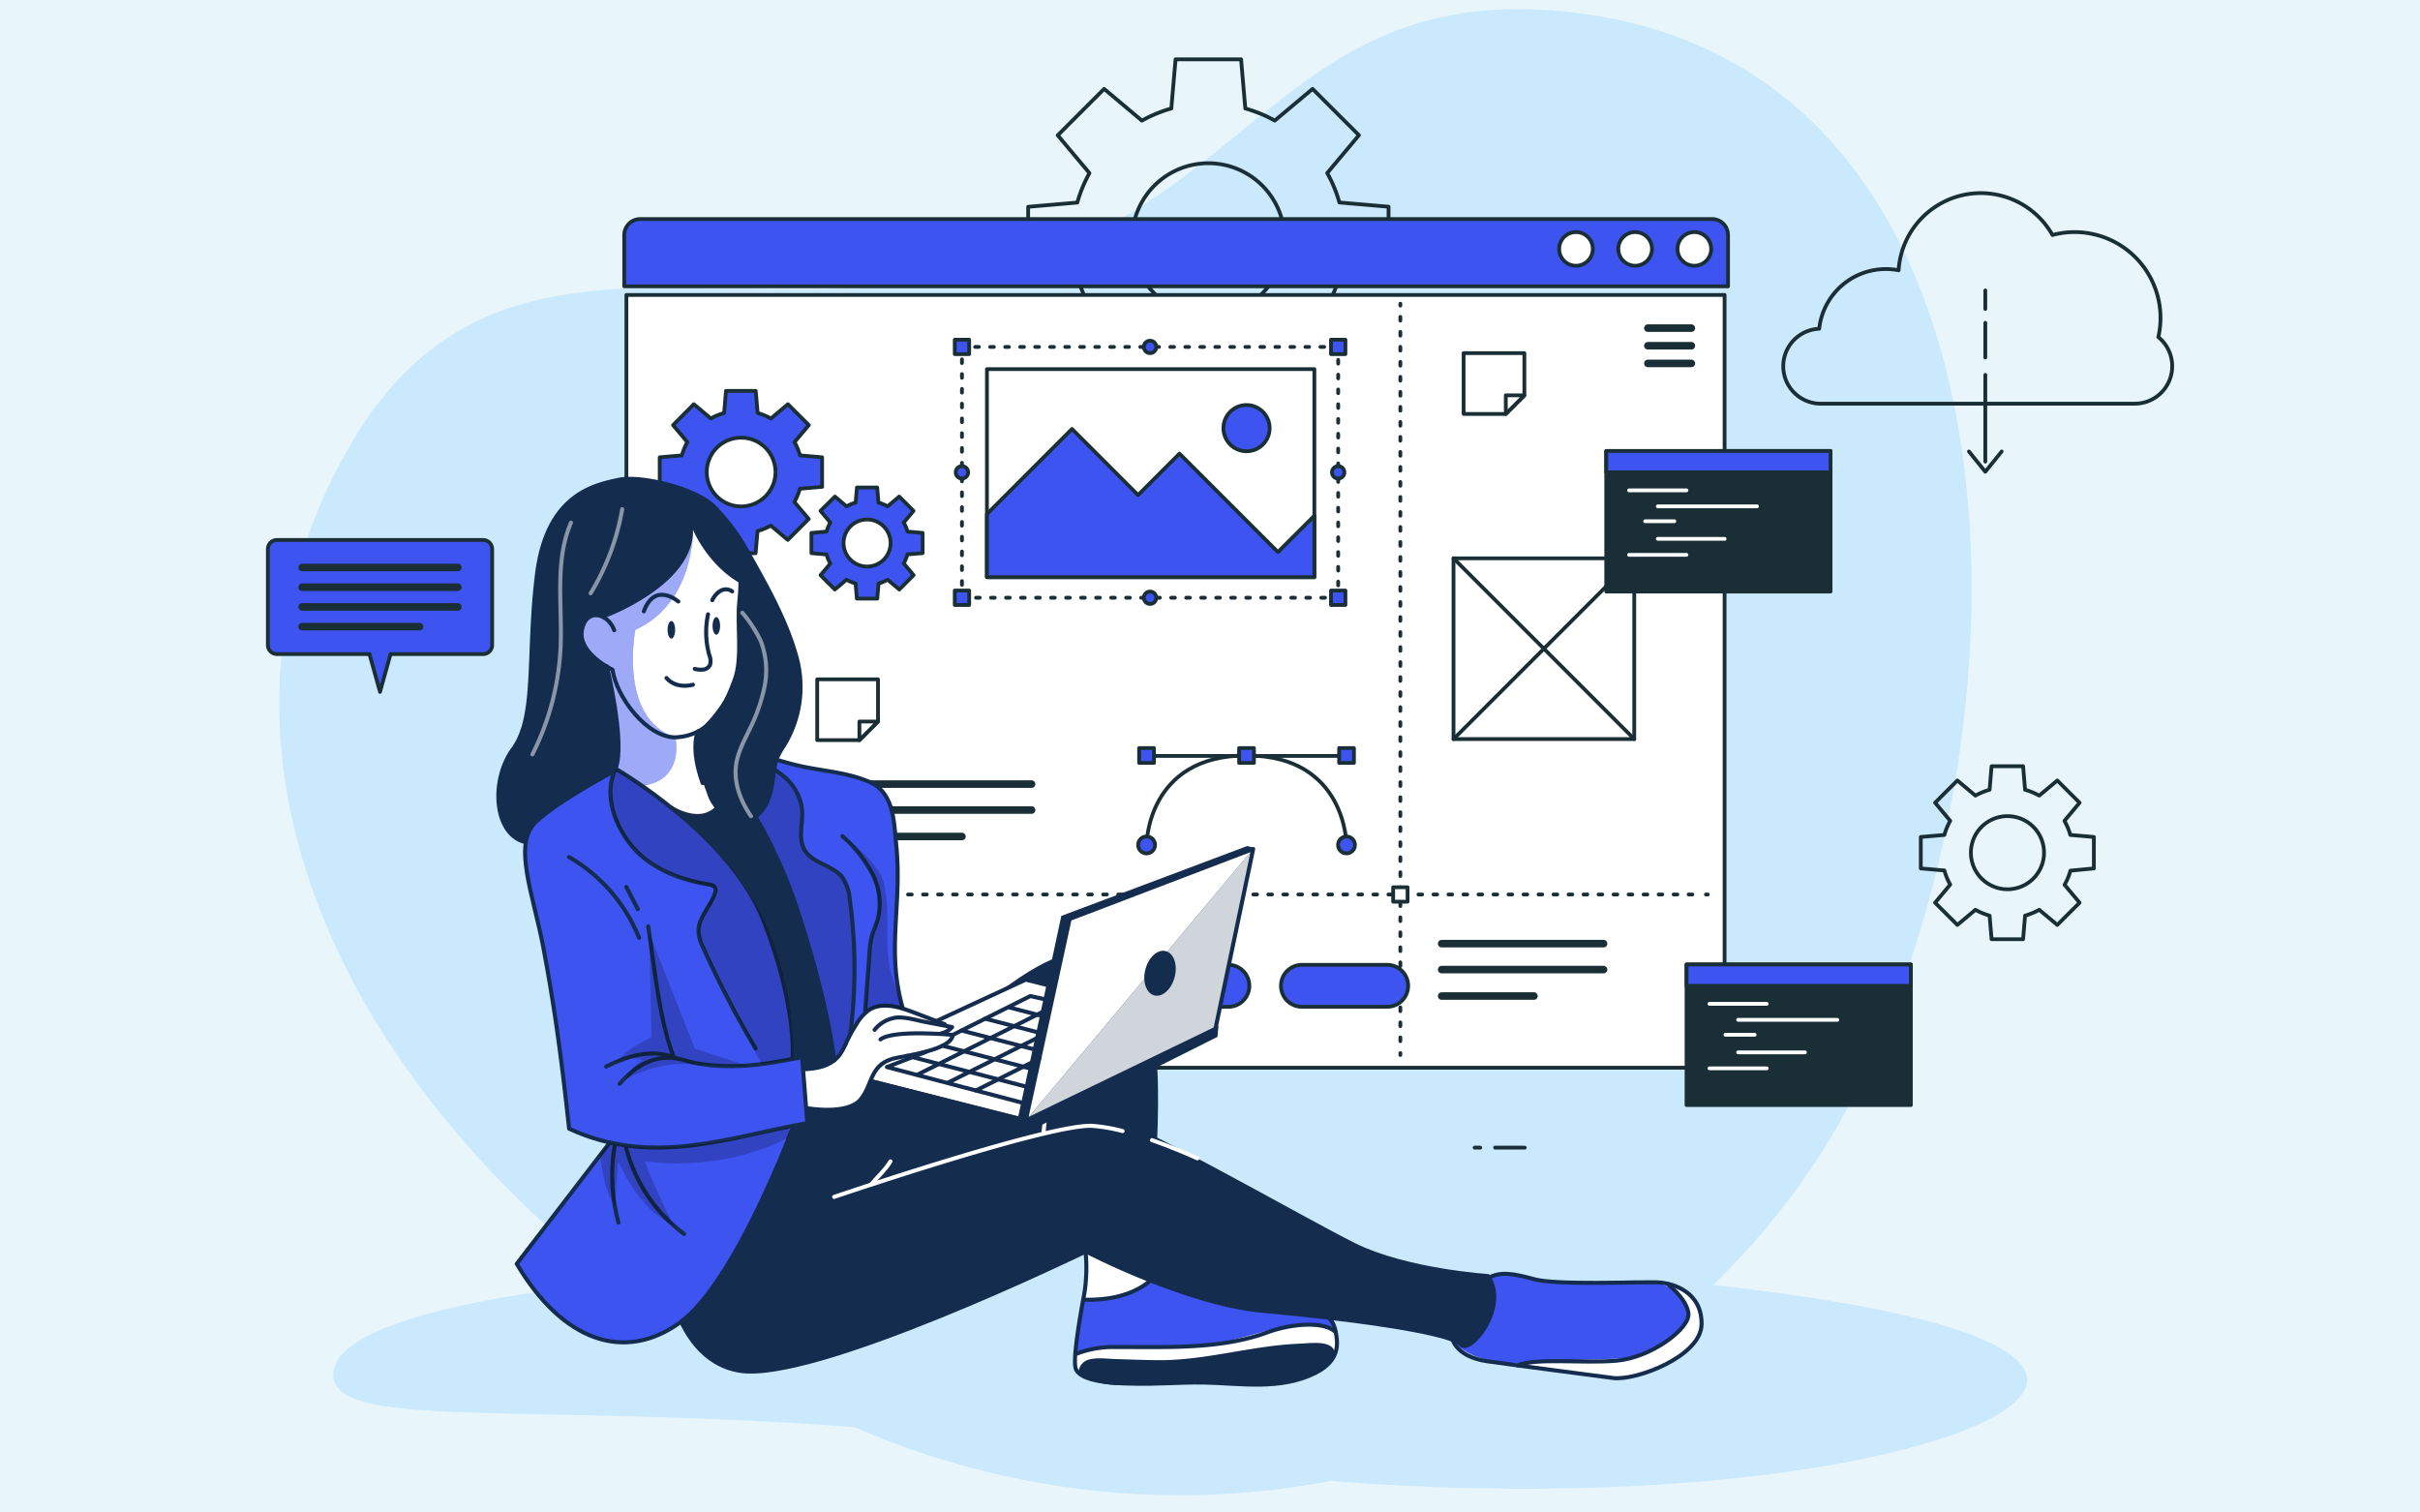 <svg id="Layer_1" data-name="Layer 1" xmlns="http://www.w3.org/2000/svg" viewBox="0 0 640 400"><defs><style>.cls-1{fill:#e8f6fc;}.cls-2{fill:#cae9fc;}.cls-10,.cls-11,.cls-12,.cls-16,.cls-17,.cls-21,.cls-3,.cls-6,.cls-7,.cls-8{fill:none;}.cls-11,.cls-12,.cls-3,.cls-4,.cls-5,.cls-6,.cls-7,.cls-8,.cls-9{stroke:#1a2e35;}.cls-10,.cls-11,.cls-12,.cls-16,.cls-17,.cls-18,.cls-21,.cls-3,.cls-4,.cls-5,.cls-6,.cls-7,.cls-8,.cls-9{stroke-linecap:round;stroke-linejoin:round;}.cls-14,.cls-4{fill:#3d54f1;}.cls-13,.cls-18,.cls-20,.cls-22,.cls-5{fill:#fff;}.cls-6{stroke-width:2px;}.cls-7{stroke-dasharray:0.99 2.98;}.cls-8{stroke-dasharray:0.99 2.98;}.cls-9{fill:#1a2e35;}.cls-10,.cls-16,.cls-21{stroke:#fff;}.cls-11{stroke-dasharray:0.99 2.98;}.cls-12{stroke-dasharray:0.98 2.93;}.cls-15{fill:#142c4e;}.cls-16,.cls-17,.cls-18,.cls-21{stroke-width:1.07px;}.cls-17,.cls-18{stroke:#142c4e;}.cls-19{opacity:0.2;}.cls-20,.cls-21{opacity:0.5;}.cls-22{opacity:0.8;}.cls-23{fill:#384edf;}</style></defs><rect class="cls-1" x="-4.89" y="-0.85" width="646.47" height="401.36"/><g id="Background"><path id="Background-2" data-name="Background" class="cls-2" d="M491.57,287.35C442.43,385.94,318.72,424,215.27,372.47S37.48,213.37,92.5,117.94c40.37-70,109.5-24.66,183.14-50.56C331,47.92,344.78-1.85,409.64,2.7,539.22,11.77,540.72,188.77,491.57,287.35Z"/><path id="Background-3" data-name="Background" class="cls-2" d="M536.11,365c0,18.57-103.34,40.65-232.82,21.08-135.9-20.55-215.16-3.95-215.16-22.52s77.72-30.49,215.16-30.49S536.11,346.44,536.11,365Z"/></g><path class="cls-3" d="M367.22,72V54.67l-13-1.12A35.78,35.78,0,0,0,351,45.76l8.39-10L347.13,23.51l-10,8.39a35.58,35.58,0,0,0-7.79-3.21l-1.12-13H310.89l-1.12,13A35.58,35.58,0,0,0,302,31.9l-10-8.39L279.73,35.78l8.39,10a35.78,35.78,0,0,0-3.21,7.79l-13,1.12V72l13,1.12a35.86,35.86,0,0,0,3.21,7.8l-8.39,10L292,103.18l10-8.39A35.1,35.1,0,0,0,309.77,98l1.12,13h17.35l1.12-13a35.1,35.1,0,0,0,7.79-3.21l10,8.39L359.4,90.91l-8.39-10a35.58,35.58,0,0,0,3.21-7.79ZM319.57,83.51a20.17,20.17,0,1,1,20.16-20.16A20.17,20.17,0,0,1,319.57,83.51Z"/><path class="cls-3" d="M553.75,229.67v-8.32l-6.23-.54a16.78,16.78,0,0,0-1.55-3.73l4-4.79-5.89-5.88-4.78,4a17.31,17.31,0,0,0-3.74-1.54l-.53-6.23h-8.33l-.53,6.23a17.31,17.31,0,0,0-3.74,1.54l-4.78-4-5.89,5.88,4,4.79a16.75,16.75,0,0,0-1.54,3.73l-6.24.54v8.32l6.24.54a16.83,16.83,0,0,0,1.54,3.74l-4,4.78,5.89,5.88,4.78-4a17.31,17.31,0,0,0,3.74,1.54l.53,6.24h8.33l.53-6.24a17.31,17.31,0,0,0,3.74-1.54l4.78,4,5.89-5.88L546,234a16.85,16.85,0,0,0,1.55-3.74Zm-22.85,5.51a9.67,9.67,0,1,1,9.67-9.67A9.67,9.67,0,0,1,530.9,235.18Z"/><path class="cls-3" d="M570.8,89.15a22.71,22.71,0,0,0-28-27,21.77,21.77,0,0,0-40.69,9.33,17.73,17.73,0,0,0-21,15.47,9.91,9.91,0,0,0,.22,19.81h83.23a9.91,9.91,0,0,0,6.26-17.59Z"/><line class="cls-3" x1="525.04" y1="99.14" x2="525.04" y2="122.08"/><line class="cls-3" x1="525.04" y1="85.38" x2="525.04" y2="94.55"/><line class="cls-3" x1="525.04" y1="76.81" x2="525.04" y2="81.71"/><polyline class="cls-3" points="520.71 119.4 525.04 124.76 529.37 119.4"/><path class="cls-4" d="M169.33,57.93H452.72A4.24,4.24,0,0,1,457,62.17V75.72a0,0,0,0,1,0,0H165.09a0,0,0,0,1,0,0V62.17A4.24,4.24,0,0,1,169.33,57.93Z"/><rect class="cls-5" x="165.66" y="78.01" width="290.43" height="204.37"/><path class="cls-5" d="M452.54,65.83a4.45,4.45,0,1,1-4.44-4.45A4.44,4.44,0,0,1,452.54,65.83Z"/><path class="cls-5" d="M436.89,65.83a4.45,4.45,0,1,1-4.45-4.45A4.44,4.44,0,0,1,436.89,65.83Z"/><path class="cls-5" d="M421.24,65.83a4.45,4.45,0,1,1-4.45-4.45A4.45,4.45,0,0,1,421.24,65.83Z"/><line class="cls-6" x1="447.3" y1="86.78" x2="435.8" y2="86.78"/><line class="cls-6" x1="447.3" y1="91.44" x2="435.8" y2="91.44"/><line class="cls-6" x1="447.3" y1="96.11" x2="435.8" y2="96.11"/><line class="cls-6" x1="185.78" y1="207.37" x2="272.81" y2="207.37"/><line class="cls-6" x1="185.78" y1="214.23" x2="272.81" y2="214.23"/><line class="cls-6" x1="185.78" y1="221.23" x2="254.4" y2="221.23"/><line class="cls-3" x1="370.34" y1="80.32" x2="370.34" y2="80.82"/><line class="cls-7" x1="370.34" y1="83.8" x2="370.34" y2="277.02"/><line class="cls-3" x1="370.34" y1="278.51" x2="370.34" y2="279.01"/><line class="cls-3" x1="169.16" y1="236.56" x2="169.66" y2="236.56"/><line class="cls-8" x1="172.65" y1="236.56" x2="449.66" y2="236.56"/><line class="cls-3" x1="451.15" y1="236.56" x2="451.65" y2="236.56"/><rect class="cls-5" x="368.44" y="234.65" width="3.81" height="3.81"/><path class="cls-4" d="M127.76,142.81H73.25a2.4,2.4,0,0,0-2.41,2.4v25.37a2.4,2.4,0,0,0,2.41,2.4H97.71l2.79,10,2.79-10h24.47a2.4,2.4,0,0,0,2.4-2.4V145.21A2.4,2.4,0,0,0,127.76,142.81Z"/><line class="cls-6" x1="79.91" y1="150.07" x2="121.09" y2="150.07"/><line class="cls-6" x1="79.91" y1="155.29" x2="121.09" y2="155.29"/><line class="cls-6" x1="79.91" y1="160.5" x2="121.09" y2="160.5"/><line class="cls-6" x1="79.91" y1="165.72" x2="110.95" y2="165.72"/><rect class="cls-9" x="446.03" y="255.07" width="59.32" height="37.18"/><rect class="cls-4" x="446.03" y="255.07" width="59.32" height="5.65"/><line class="cls-10" x1="452.08" y1="265.48" x2="467.24" y2="265.48"/><line class="cls-10" x1="459.66" y1="269.71" x2="485.9" y2="269.71"/><line class="cls-10" x1="456.31" y1="273.66" x2="464.04" y2="273.66"/><line class="cls-10" x1="459.66" y1="278.31" x2="477.34" y2="278.31"/><line class="cls-10" x1="452.08" y1="282.54" x2="467.24" y2="282.54"/><line class="cls-3" x1="355.12" y1="199.92" x2="304.2" y2="199.92"/><path class="cls-3" d="M356.1,223.46s0-23.66-26.44-23.66-26.44,23.66-26.44,23.66"/><circle class="cls-4" cx="356.1" cy="223.46" r="2.23"/><path class="cls-4" d="M301,223.46a2.23,2.23,0,1,1,2.23,2.23A2.22,2.22,0,0,1,301,223.46Z"/><rect class="cls-4" x="354.14" y="197.84" width="3.92" height="3.92" transform="translate(712.21 399.6) rotate(180)"/><rect class="cls-4" x="327.7" y="197.84" width="3.92" height="3.92" transform="translate(659.32 399.6) rotate(180)"/><rect class="cls-4" x="301.26" y="197.84" width="3.92" height="3.92" transform="translate(606.44 399.6) rotate(180)"/><path class="cls-4" d="M217.42,128.75v-7.81l-5.85-.51a16.64,16.64,0,0,0-1.45-3.51l3.78-4.49-5.53-5.53-4.49,3.78a16.12,16.12,0,0,0-3.51-1.45l-.51-5.85H192l-.5,5.85a15.92,15.92,0,0,0-3.51,1.45l-4.49-3.78L178,112.43l3.78,4.49a16.12,16.12,0,0,0-1.45,3.51l-5.86.51v7.81l5.86.51a16.12,16.12,0,0,0,1.45,3.51L178,137.26l5.53,5.53L188,139a16.42,16.42,0,0,0,3.51,1.45l.5,5.85h7.82l.51-5.85a16.64,16.64,0,0,0,3.51-1.45l4.49,3.78,5.53-5.53-3.78-4.49a16.64,16.64,0,0,0,1.45-3.51ZM196,133.93a9.09,9.09,0,1,1,9.09-9.09A9.09,9.09,0,0,1,196,133.93Z"/><path class="cls-4" d="M244,146.29v-5.35l-4-.35a10.77,10.77,0,0,0-1-2.4l2.59-3.08-3.78-3.78-3.08,2.59a11,11,0,0,0-2.4-1l-.35-4h-5.35l-.34,4a11.31,11.31,0,0,0-2.41,1l-3.07-2.59L217,135.11l2.59,3.08a11.23,11.23,0,0,0-1,2.4l-4,.35v5.35l4,.35a11.23,11.23,0,0,0,1,2.4L217,152.11l3.79,3.79,3.07-2.59a11.31,11.31,0,0,0,2.41,1l.34,4H232l.35-4a11,11,0,0,0,2.4-1l3.08,2.59,3.78-3.79L239,149a10.77,10.77,0,0,0,1-2.4Zm-14.69,3.54a6.22,6.22,0,1,1,6.22-6.22A6.21,6.21,0,0,1,229.3,149.83Z"/><line class="cls-6" x1="381.27" y1="249.56" x2="424.08" y2="249.56"/><line class="cls-6" x1="381.27" y1="256.42" x2="424.08" y2="256.42"/><line class="cls-6" x1="381.27" y1="263.42" x2="405.67" y2="263.42"/><path class="cls-4" d="M324.85,266.26H302.31a5.54,5.54,0,0,1-5.54-5.55h0a5.54,5.54,0,0,1,5.54-5.54h22.54a5.54,5.54,0,0,1,5.55,5.54h0A5.54,5.54,0,0,1,324.85,266.26Z"/><path class="cls-4" d="M366.86,266.26H344.32a5.54,5.54,0,0,1-5.55-5.55h0a5.54,5.54,0,0,1,5.55-5.54h22.54a5.54,5.54,0,0,1,5.54,5.54h0A5.54,5.54,0,0,1,366.86,266.26Z"/><rect class="cls-5" x="384.4" y="147.66" width="47.8" height="47.8"/><line class="cls-5" x1="384.4" y1="147.66" x2="432.2" y2="195.46"/><line class="cls-5" x1="432.2" y1="147.66" x2="384.4" y2="195.46"/><rect class="cls-9" x="424.79" y="119.26" width="59.32" height="37.18"/><rect class="cls-4" x="424.79" y="119.26" width="59.32" height="5.65"/><line class="cls-10" x1="430.84" y1="129.68" x2="446" y2="129.68"/><line class="cls-10" x1="438.42" y1="133.91" x2="464.66" y2="133.91"/><line class="cls-10" x1="435.07" y1="137.85" x2="442.8" y2="137.85"/><line class="cls-10" x1="438.42" y1="142.51" x2="456.1" y2="142.51"/><line class="cls-10" x1="430.84" y1="146.74" x2="446" y2="146.74"/><polygon class="cls-5" points="403.14 93.39 403.14 104.55 398.23 109.47 387.07 109.47 387.07 93.39 403.14 93.39"/><polygon class="cls-5" points="403.14 104.55 398.23 109.47 398.23 104.55 403.14 104.55"/><polygon class="cls-5" points="232.2 179.66 232.2 190.82 227.28 195.74 216.12 195.74 216.12 179.66 232.2 179.66"/><polygon class="cls-5" points="232.2 190.82 227.28 195.74 227.28 190.82 232.2 190.82"/><polygon class="cls-5" points="171.46 248.38 171.46 259.54 166.54 264.46 155.38 264.46 155.38 248.38 171.46 248.38"/><polygon class="cls-5" points="171.46 259.54 166.54 264.46 166.54 259.54 171.46 259.54"/><line class="cls-3" x1="391.48" y1="303.51" x2="389.97" y2="303.51"/><line class="cls-3" x1="403.24" y1="303.51" x2="395.4" y2="303.51"/><polyline class="cls-3" points="254.4 92.25 254.4 91.75 254.9 91.75"/><line class="cls-11" x1="257.89" y1="91.75" x2="351.91" y2="91.75"/><polyline class="cls-3" points="353.4 91.75 353.9 91.75 353.9 92.25"/><line class="cls-12" x1="353.9" y1="95.18" x2="353.9" y2="156.12"/><polyline class="cls-3" points="353.9 157.58 353.9 158.08 353.4 158.08"/><line class="cls-11" x1="350.42" y1="158.08" x2="256.4" y2="158.08"/><polyline class="cls-3" points="254.9 158.08 254.4 158.08 254.4 157.58"/><line class="cls-12" x1="254.4" y1="154.66" x2="254.4" y2="93.71"/><circle class="cls-4" cx="304.15" cy="91.75" r="1.64"/><circle class="cls-4" cx="254.4" cy="124.92" r="1.64"/><circle class="cls-4" cx="304.15" cy="158.08" r="1.64"/><circle class="cls-4" cx="353.9" cy="124.92" r="1.64"/><rect class="cls-4" x="352" y="156.18" width="3.81" height="3.81"/><rect class="cls-4" x="352" y="89.84" width="3.81" height="3.81"/><rect class="cls-4" x="252.5" y="156.18" width="3.81" height="3.81"/><rect class="cls-4" x="252.5" y="89.84" width="3.81" height="3.81"/><rect class="cls-5" x="261.01" y="97.62" width="86.59" height="55.02"/><polygon class="cls-4" points="347.6 136.39 337.97 146.01 311.93 119.97 300.97 130.93 283.5 113.45 261.01 135.95 261.01 152.64 347.6 152.64 347.6 136.39"/><circle class="cls-4" cx="329.66" cy="113.23" r="6.11"/><path class="cls-13" d="M285.24,324s2.8,9.56,1.86,15.48c0,0-1.12,9.76-2.35,15s-2.6,8.81,4.73,10.88,25.35-2.32,29.57-.84,28.28-1.82,31.86-3.41,4.15-12.57-3.56-16.38S285.24,324,285.24,324Z"/><path class="cls-14" d="M286.3,344.08s-2.08,11.74-2,13.87a46.19,46.19,0,0,1,10.93-1.75c4.94,0,19.77.19,25.65-.69s17.18-5,22.41-5.07a56,56,0,0,1,9.9.89s.61-4.2-7.65-6.37-38.33-8.52-38.33-8.52S300.47,343.72,286.3,344.08Z"/><path class="cls-13" d="M391.11,338.53s5.27-3.33,10.22-1.29,22.6,2,22.6,2,14-1.75,19.92,1.2,6.62,7.4,6.15,10.87S440.75,364,429.22,364.5s-12.48-2.12-22-2.61c0,0-12.71-.81-16.39-2.4s-8.47-2.91-8.33-9.77S391.11,338.53,391.11,338.53Z"/><path class="cls-14" d="M391.11,338.53s5.33-3,14.77-.19,26.05-1.35,33.25,1.15,8.2,7.19,7.27,9-7,9.15-13.87,10.32-22.18.45-29.23,1.73c0,0-14.56.84-19.23-6.43S391.11,338.53,391.11,338.53Z"/><polygon class="cls-15" points="193.1 333.28 184.22 316.73 208.43 291.75 230.29 294.35 242.66 313.21 239.57 324.01 193.1 333.28"/><path class="cls-15" d="M174.78,328.75s.67,30.95,20.73,34.29,91.66-31.48,91.66-31.48,26.67,13.85,46.73,15.64,49.16,5.48,52.17,8.82,14.05-10.7,7.69-19.06c0,0-21.73-1.38-35.44-8.21s-58.5-32.74-67.53-34.33-61.18,23.15-61.18,23.15l-15.72,3.35Z"/><path class="cls-15" d="M234.14,306.65l-3.85-12.3s38.55-42.85,55-42.27,19.3,15.08,20.46,26.39,0,28.14,0,28.14L268,311.32,239.57,324l-5.43-17.36"/><path class="cls-16" d="M276,299.46c-.05.68,1.32-19.53,7.11-28.56"/><path class="cls-16" d="M289.24,270.56a55.15,55.15,0,0,0,.07,12"/><path class="cls-17" d="M286.47,343.72s-2.84,14.86-2.05,18c1,4,11.38,4.05,14.33,4.18,6.53.28,13.05-.38,19.57-.27,5,.09,9.93.62,14.9.55s10-.77,14.48-3c3.81-1.9,6.31-4.61,5.83-9.06-.63-5.85-2.59-7.32-10.68-8.25s-36.64-9.46-36.64-9.46S301.81,344.19,286.47,343.72Z"/><path class="cls-17" d="M286.47,343.72a42.62,42.62,0,0,0,0-16.77c-1.89-8.54,12.81-1.1,12.81-1.1l7.91,8.54-1,2.05"/><path class="cls-15" d="M285.24,363.25a3.67,3.67,0,0,1,2.82-3.72c2.13-.56,4.73-.18,6.9-.11,3.75.11,7.51.27,11.26.3,12.65.11,24.93-3.9,37.56-4.37,2.23-.08,6.19-.68,8.17.7,3.16,2.22-2.69,6.58-4.88,7.46a45.29,45.29,0,0,1-16.79,2.67c-7.42-.35-19-.3-24.07-.25S291.75,367.92,285.24,363.25Z"/><path class="cls-17" d="M284.77,358a26.59,26.59,0,0,1,10.44-1.75c13.12-.06,27.58.72,40.13-3.94,5.54-2.06,14.6-3.17,17.9,0"/><path class="cls-17" d="M383.89,353.36s.48,5.38,9.49,6.65,27.2,3.63,33.21,4.42,23.25-5.69,23.41-14.15-7.28-11-11.86-11.15-26.41.79-32.26-.79-9.18-2.21-12.66-.16"/><path class="cls-17" d="M440.91,339.49s5.14,3.91,5.61,7.86-9.81,11.71-19,12.5-20.94-.83-26.21,1.24"/><path class="cls-15" d="M176.2,212.55s7,5.19,10.4,3,10.78-10.68,10.78-10.68l10.7,5.84,11.23,36.05,7.51,31.88,12,5.86v5.1s-7.06,7.32-14.43,9.48-15.27,4.28-21.32,2.87-17.67-41.47-17.67-41.47L156.2,217.83Z"/><polygon class="cls-18" points="271.28 296.35 219.31 283.16 271.28 259.08 320.86 271.73 271.28 296.35"/><polygon class="cls-13" points="271.28 296.35 282.88 243.03 331.42 224.52 321.44 272.09 271.28 296.35"/><polygon class="cls-15" points="219.31 282.54 219.31 285.46 271.59 299.46 321.97 274.22 322.24 271.31 271.59 295.82 219.31 282.54"/><path class="cls-14" d="M194.09,208.63s9.21,10.57,13.87,24,13.39,41.83,12.64,52.76L239.12,271s-3-14.19-2-27.87,2-35.48-9.92-37.27c-12.49-2.67-29.18-6.75-29.18-6.75Z"/><path class="cls-14" d="M162.79,203.28s-18.78,10.1-21.11,14.11-3.69,2.86-2.8,9.27S144.4,254,145.53,261s5,37.53,5,37.53a65.86,65.86,0,0,0,10.67,3.64l-24.55,32s9.26,20.1,26.94,20.71,25.86-16.57,33.51-28.68,12.76-28.47,12.76-28.47l3.71-.69-1.38-17.38-2.33.36s-.48-24.27-10.75-42.55S162.79,203.28,162.79,203.28Z"/><path class="cls-19" d="M202.61,202.19s8.18,4.17,9,9.42-1.85,11.78,2.08,14.34,8.53,3.12,10.75,10,1.57,38.48,0,43.9-3.85,0-3.85,0L218,266l-5.36-19.79-5.23-14.87-4.8-10.3-5.76-11.72Z"/><path class="cls-13" d="M213.21,293.07s7.64,1,10.19-.1,4.84-1.65,6.6-6.69,5.17-6.59,8.78-6.83,11.79-1.84,13.22-5.77l-3.54-.25a8.52,8.52,0,0,0,3.29-1.8h-1.49s-7.1-3.73-10.73-4.64-7.5-1.83-10.92,1.12-5.25,9.31-6.64,11-5.08,3.71-9.92,3.69Z"/><path class="cls-17" d="M213.7,293.11s10.36,1.8,13.83-2.26,2.25-9.82,9.93-11.16,14.18-3,14.54-6c0,0-15.78-1.5-19.15,1.21"/><path class="cls-17" d="M249,273.27a5.31,5.31,0,0,0,2.8-1.64l-7.09-1.36c-2.49-.48-5-1.31-7.53-1.17a8.79,8.79,0,0,0-5.88,3.25"/><path class="cls-17" d="M249.86,270.88l-8.22-3.13c-3.79-1.44-8.24-2.83-11.69-.71a11.5,11.5,0,0,0-3.38,3.69,40,40,0,0,0-2.66,4.79,18.32,18.32,0,0,1-1.94,3.56c-2.25,2.83-5.72,3.54-9.33,3.69"/><path class="cls-13" d="M161.44,203.28s10.43,4.08,14.76,9.27c0,0,10.46,7.11,14.8-.7s4.83-23.54,4.83-23.54l3.95-9-1.54-24.1-11.31-17-10.73-7.89-11.65,22.49L151,162.05l1.54,25.16Z"/><path class="cls-14" d="M183.26,140.09s.5,19.35-15.24,26.47c0,0-4.58,23.49,10.59,28.45,0,0,2.57,11-8.34,12.73-14.07-6.9-11.59-14.28-11.59-14.28l-4.85-20.79-1.55-13.94,18-14.11Z"/><path class="cls-20" d="M183.26,140.09s.5,19.35-15.24,26.47c0,0-4.58,23.49,10.59,28.45,0,0,2.57,11-8.34,12.73-14.07-6.9-11.59-14.28-11.59-14.28l-4.85-20.79-1.55-13.94,18-14.11Z"/><path class="cls-17" d="M195.53,150.33s.68,2.18,0,8.71.94,14.86-1.22,20.72-5.76,14.79-15.71,15.25C171,195,163,184.27,162,177.13c0,0-9.21-4.33-8.11-10.45s7-4.47,8.55,0"/><path class="cls-17" d="M187.25,162.47a22.64,22.64,0,0,0,.36,10.88,3.8,3.8,0,0,1,.17,2.48,2.3,2.3,0,0,1-1.79,1.25,6.12,6.12,0,0,1-2.25-.18"/><path class="cls-17" d="M183.26,181.08s-4.29,1.33-7-1.77"/><path class="cls-17" d="M162.79,203.28c2.66-6.77-2.3-27.06-2.3-27.06"/><path class="cls-17" d="M179.39,159.08s-6.21-5.4-9.12,2.6"/><path class="cls-17" d="M188.37,158.73a5.71,5.71,0,0,1,2.15-2.46,2.79,2.79,0,0,1,3.11.14"/><path class="cls-15" d="M178.55,166.56c0,1.28-.46,2.33-1,2.33s-1-1-1-2.33.46-2.33,1-2.33S178.55,165.27,178.55,166.56Z"/><path class="cls-15" d="M190.44,165.53c0,1.28-.47,2.33-1,2.33s-1-1.05-1-2.33.46-2.33,1-2.33S190.44,164.24,190.44,165.53Z"/><path class="cls-17" d="M184.57,193.46s-2.14,4.27,1.26,13.63"/><path class="cls-15" d="M160.49,163.2s23.17-8.59,22.77-23.11c0,0,3.86,9.37,12.57,14.21,0,0-2.49-13.27-5.39-19.05s-20.23-10.3-26.87-8.89-19.43,4-22.08,25.44,0,37.46-6.25,46S130,221.26,139,223.28a19.09,19.09,0,0,1,4.57-7.52c3.27-3.12,19.52-12.17,19.52-12.17s.7-16.25-2.6-27.37c0,0-6.94-2.14-6.57-9.54C154.61,160.92,160.49,163.2,160.49,163.2Z"/><path class="cls-15" d="M189.67,134.12a52.38,52.38,0,0,1,8.57,11.67c5,8.8,10.57,18.71,13.1,28.53a30.14,30.14,0,0,1-3.52,23.08,23.52,23.52,0,0,0-1.76,3.08,16.11,16.11,0,0,0-.9,4.14c-.42,3.21-.91,6.53-2.67,9.25s-5.14,4.66-8.24,3.73a12.79,12.79,0,0,1-6.83-6.55c-2.41-6.54-3.91-10.7-2.85-17.59,0,0,11-9.67,10.9-20.79s1.89-18.79-2.62-24.31S189.67,134.12,189.67,134.12Z"/><path class="cls-17" d="M163.09,203.59s-15.22,7.94-21.41,13.8-.59,19.39,2,33.11,4.56,26.81,6.83,48c22.25,10.34,43.14,1.94,63-1.47l-1.38-17.38c-2.88.16-18.06,4.62-31.22.72-6.81-2-12.37.92-17.06,6.27"/><path class="cls-17" d="M160.3,282.07c6.78-3.35,12.92-4.76,19.15-2"/><path class="cls-17" d="M178.13,279.53c-3.92-10.6-4.88-22.87-6.71-34.54"/><path class="cls-17" d="M150.49,226.66A43.32,43.32,0,0,1,169,248"/><path class="cls-17" d="M165.63,234.56q1.51,2.94,3.05,5.88"/><path class="cls-17" d="M162.79,203.28s30.22,17.37,39.13,40.17,7.69,36.32,7.69,36.32"/><path class="cls-17" d="M162.79,203.28c-3.23,6.93-.23,15,4.38,20.56,4.82,5.76,12.67,8.87,20,10,.79.12,1.74.32,2,1.07a2,2,0,0,1-.07,1.22c-1.09,3.57-4.45,6.45-4.38,10.19a11.61,11.61,0,0,0,1.29,4.41,262.11,262.11,0,0,0,13.81,26.56"/><path class="cls-21" d="M164.55,134.66a63.44,63.44,0,0,1-8.35,22.25"/><path class="cls-21" d="M151,138.23c-4.35,10.14-2.28,21.72-2.74,32.74a69.91,69.91,0,0,1-7.46,28.54"/><path class="cls-17" d="M209.82,297.76s-15.28,41.36-30,52-31.05,4.92-43.16-15.52l24.55-32"/><path class="cls-17" d="M165.56,303.44a41.37,41.37,0,0,0,15.37,22.91"/><path class="cls-17" d="M162.55,303.11a47.83,47.83,0,0,0,1,20.2"/><path class="cls-17" d="M188.37,199.76s13.94,14.88,22.44,40.68,9.79,40,9.79,40"/><path class="cls-17" d="M177.52,213.6s9,6,13.48-1.75,1.2-10.39,1.2-10.39"/><path class="cls-17" d="M190.13,198.66c2.82-.46,5.66.53,8.3,1.61a32,32,0,0,1,8.78,5,13.51,13.51,0,0,1,4.88,8.59c.38,3.72-1.18,7.82.74,11,2.16,3.58,7.52,3.93,10,7.26a12.1,12.1,0,0,1,1.89,5.68,134.72,134.72,0,0,1,.17,35.49"/><path class="cls-17" d="M222.78,221.13a35.32,35.32,0,0,1,7.85,9.83,17,17,0,0,1,1.47,12.26c-.44,1.49-1.15,2.9-1.55,4.4a23.1,23.1,0,0,0-.61,4.38q-.57,7.78-1.15,15.56"/><path class="cls-17" d="M194.09,197.3c5.89,1.76,11.65,4,17.68,5.32s11.67,1.6,17.38,3.85a11.25,11.25,0,0,1,2.43,1.21c4.91,3.42,4.87,10.33,5.42,15.6,1.68,16-2.72,28,1.78,43.46"/><path class="cls-17" d="M208.43,301.84s15,1.6,28.88-10.94"/><path class="cls-21" d="M198.61,215.85c-2.76-4-4.65-8.92-3.92-13.74.47-3.13,2-6,3.36-8.83a46.41,46.41,0,0,0,4.13-11.62,21.5,21.5,0,0,0-1-12.15,33.68,33.68,0,0,0-4.86-7.46"/><polygon class="cls-15" points="271.28 296.35 331.42 224.52 321.44 272.09 271.28 296.35"/><polygon class="cls-22" points="271.28 296.35 331.42 224.52 321.44 272.09 271.28 296.35"/><path class="cls-15" d="M310.66,258.39c-.84,3.24-3.25,5.42-5.39,4.86s-3.2-3.62-2.36-6.86,3.24-5.41,5.38-4.86S311.49,255.15,310.66,258.39Z"/><polygon class="cls-17" points="271.28 296.35 282.88 243.03 331.42 224.52 321.44 272.09 271.28 296.35"/><polygon class="cls-15" points="269.31 295.2 280.68 242.23 329.83 223.75 331.64 224.21 282.88 243.03 271.28 296.35 269.31 295.2"/><path class="cls-19" d="M162.79,203.28s-4.27,11.77,4.38,20.56,22,11.08,22,11.08l-.07,1.22S183.31,244,184.92,248s16.5,33.48,16.5,33.48l8.4-1.4s1-20.19-9.21-39.61C190.13,220.55,162.79,203.28,162.79,203.28Z"/><path class="cls-19" d="M158.72,305.36s.6,8.7,3.91,13.79c0,0,.38-6.4.92-12.06,0,0,4.9,12.56,14.58,17,0,0-5.7-11.33-7.56-17,0,0,19.44,3.46,38.2-6.39V298s-28.94,8.48-47.61,4.21Z"/><path class="cls-19" d="M171.69,246.72l12.05,30.58,14.5,4.77-15.94-.62s-7.4-1.06-16.67,3.94c0,0,.41-2.7,4.25-5,0,0-1.39-1.35-7.15.54a32.61,32.61,0,0,1,9.56-6.59Z"/><path class="cls-19" d="M225.05,223c-2.89-3.12,6.9,5.11,8.25,9.15s1.41,8.37,1.38,12.63-.11,8.57,1,12.69c.72,2.75,2.27,6.59,3.13,9.3,0,0-7.88-1.1-10,.82l1.76-19.94S237,235.89,225.05,223Z"/><polyline class="cls-17" points="252 273.68 272.48 263.42 276.93 264.41"/><polyline class="cls-17" points="270.78 291.75 234.56 282.2 244.96 278.15"/><line class="cls-17" x1="276.44" y1="267.26" x2="242.66" y2="284.2"/><line class="cls-17" x1="275.93" y1="273.68" x2="250.76" y2="286.3"/><line class="cls-17" x1="274.84" y1="280" x2="258.08" y2="288.4"/><line class="cls-17" x1="239.98" y1="279.23" x2="272.6" y2="287.69"/><line class="cls-17" x1="249.25" y1="276.56" x2="274.18" y2="283.03"/><line class="cls-17" x1="254.29" y1="272.54" x2="274.84" y2="277.87"/><line class="cls-17" x1="260.54" y1="269.4" x2="275.93" y2="273.4"/><line class="cls-17" x1="266.95" y1="266.44" x2="276.93" y2="269.03"/><path class="cls-16" d="M304.66,301.53c6.61,2.31,12,4.81,12,4.81"/><path class="cls-16" d="M220.6,316.54S278.1,297,289,297.76a45.18,45.18,0,0,1,7.88,1.37"/><path class="cls-16" d="M230.29,313.33c2.34-2.66,3.89-4,5.2-6.19"/><path class="cls-23" d="M289.51,201.12s0-5,0-5,0,5,0,5Z"/></svg>